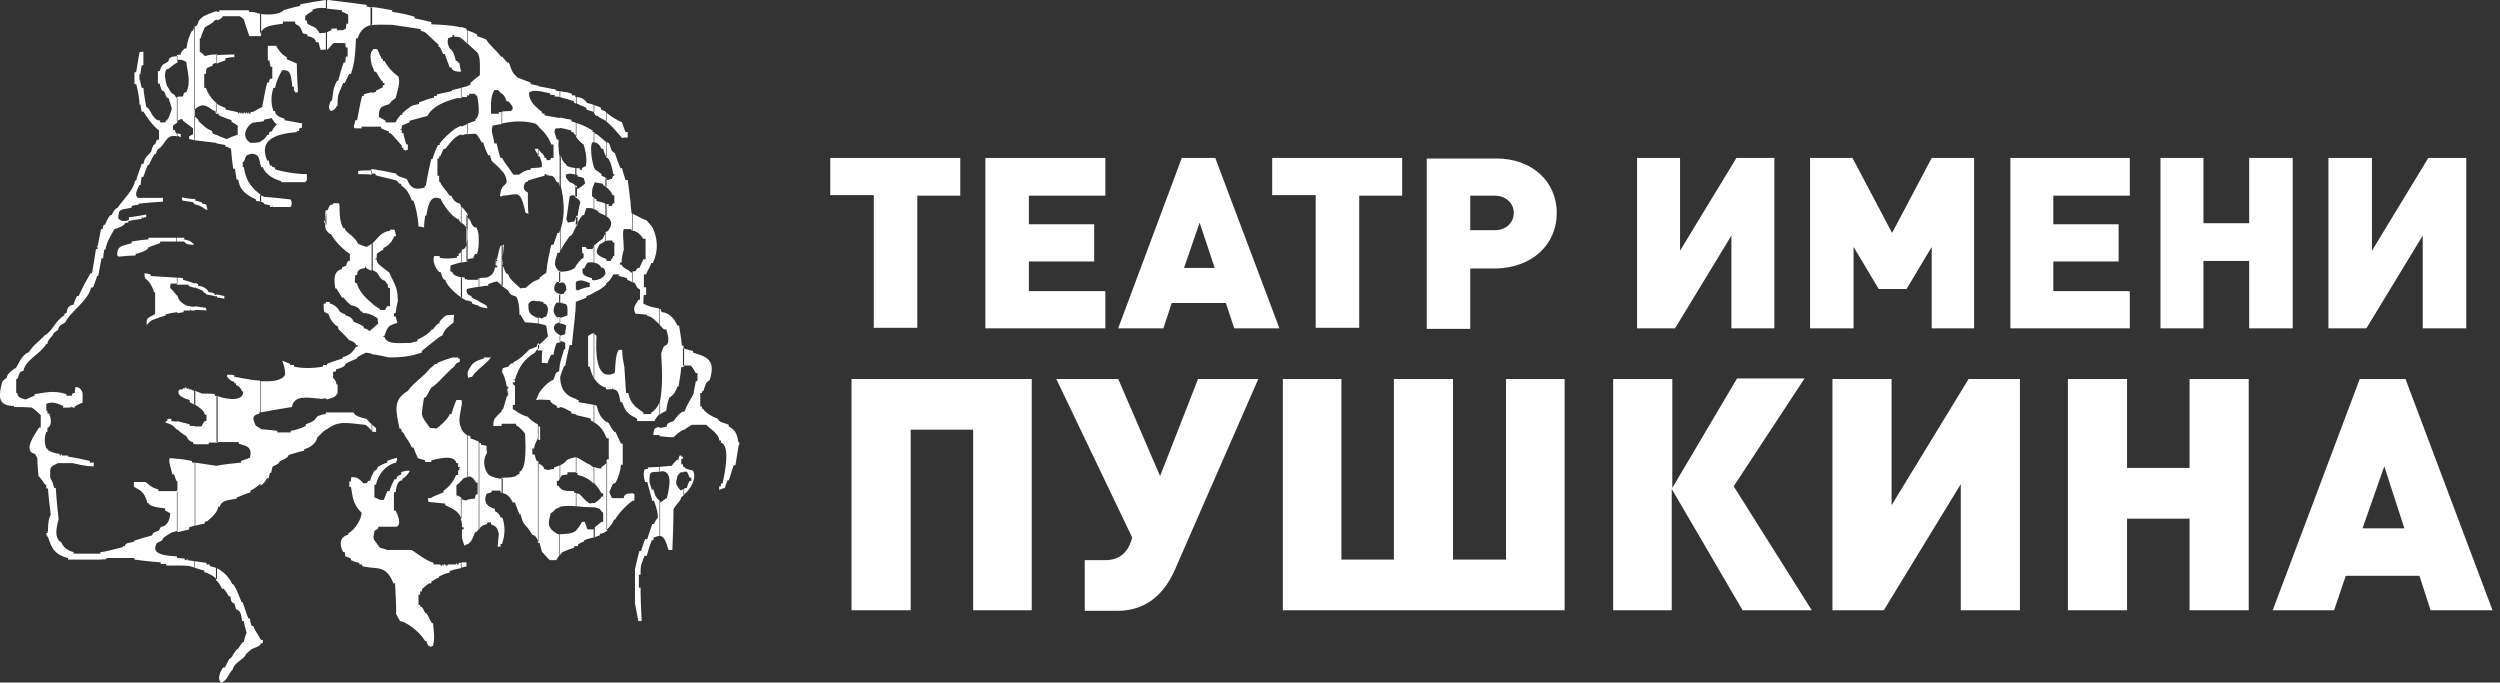 <?xml version="1.0" encoding="UTF-8"?> <svg xmlns="http://www.w3.org/2000/svg" width="1912" height="522" viewBox="0 0 1912 522" fill="none"><rect x="0" y="0" width="1912" height="522" fill="#333333" stroke="none"/><g clip-path="url(#clip0_65_1769)"><path d="M789.08 466.748V289.861H651.247V466.748H696.479V328.62H744.276V466.748H789.08ZM962.34 289.861H916.253L887.235 364.079L855.23 289.861H807.86L865.896 411.085C864.192 418.094 859.494 428.402 845.412 428.402H829.62V467.161H854.802C878.273 467.161 891.499 451.904 898.329 436.236L962.34 289.861ZM1196.62 466.748V289.861H1151.81V427.99H1111.27V289.861H1066.04V427.99H1025.92V289.861H981.113V466.748H1196.62ZM1278.55 466.748V373.975L1332.75 466.748H1385.66L1325.92 371.914L1380.12 289.449H1328.48L1278.98 373.151V289.861H1233.75V466.748H1278.55ZM1544.84 466.748V289.861H1505.58L1446.69 386.345V289.861H1401.46V466.748H1440.71L1499.6 370.264V466.748H1544.84ZM1719.81 466.748V289.861H1674.57V357.895H1626.78V289.861H1581.54V466.748H1626.78V396.653H1674.57V466.748H1719.81ZM1906.29 466.748L1839.72 289.861H1804.72L1738.15 466.748H1785.09L1794.06 440.359H1850.39L1858.92 466.748H1906.29ZM1838.87 404.075H1806.86L1823.5 356.658L1838.87 404.075Z" fill="white"></path><path d="M734.415 149.671V120.809H634.983V149.259H668.266V250.69H701.554V149.671H734.415ZM845.368 251.103V222.653H786.904V199.975H836.828V171.524H786.904V149.671H845.368V120.809H753.616V251.103H845.368ZM978.51 251.103L929.435 120.809H903.826L855.179 251.103H889.745L896.147 231.724H937.542L943.945 251.103H978.51ZM929.008 204.923H905.537L917.486 170.287L929.008 204.923ZM1072.39 149.671V120.809H972.963V149.259H1006.24V250.69H1039.53V149.671H1072.39ZM1190.6 162.865C1190.6 138.538 1171.39 121.221 1144.51 121.221H1091.17V251.516H1124.46V205.335H1144.51C1171.82 204.51 1190.6 187.193 1190.6 162.865ZM1157.74 162.865C1157.74 170.287 1151.76 176.06 1143.23 176.06H1124.46V149.671H1143.23C1151.76 149.671 1157.74 155.444 1157.74 162.865ZM1357.03 251.103V120.809H1328.01L1284.9 191.728V120.809H1252.05V251.103H1281.07L1324.17 180.183V251.103H1357.03ZM1509.8 251.103V120.809H1477.37L1447.07 178.122L1416.77 120.809H1384.34V251.103H1417.62V188.842L1436.83 221.003H1458.16L1477.37 188.842V251.103H1509.8ZM1628.86 251.103V222.653H1570.39V199.975H1620.32V171.524H1570.39V149.671H1628.86V120.809H1537.54V251.103H1628.86ZM1753.47 251.103V120.809H1720.18V170.7H1685.19V120.809H1652.33V251.103H1685.19V199.563H1720.18V251.103H1753.47ZM1886.19 251.103V120.809H1857.17L1814.07 191.728V120.809H1780.78V251.103H1809.8L1852.9 180.183V251.103H1886.19Z" fill="white"></path><path fill-rule="evenodd" clip-rule="evenodd" d="M135.277 212.346C128.449 211.935 121.621 211.522 115.22 211.109V209.873C113.086 209.46 112.233 209.048 110.526 209.048C110.526 210.285 110.526 211.522 110.953 212.759C113.086 214.408 116.073 217.294 117.78 223.48H118.634V239.972C114.793 243.271 111.379 241.621 112.233 248.631C113.513 246.981 114.366 246.157 116.073 244.92C119.061 243.683 122.901 242.446 126.742 241.209V240.385C129.729 239.56 132.289 239.148 135.704 238.735V225.953H135.277C133.57 223.891 131.863 221.83 130.156 220.181C130.156 218.944 130.156 218.119 130.582 216.882H135.704V212.346H135.277ZM135.277 181.835H113.513V183.072C108.819 183.484 104.978 183.896 100.711 184.721V185.958C93.029 188.432 89.615 187.607 89.615 195.441C90.043 195.441 90.469 195.854 90.896 196.266C95.163 195.854 99.43 195.441 103.698 195.441V194.204C106.258 193.792 113.513 191.318 113.513 189.256C116.073 188.019 119.061 187.195 122.474 185.958V184.721H134.85V181.835H135.277ZM135.277 328.622V322.437C133.57 322.437 132.289 322.024 131.009 322.024V320.375H128.022V322.024C127.596 322.024 127.169 322.024 126.742 322.024V323.261C128.022 323.674 129.729 324.086 131.009 324.911C132.716 325.736 133.997 327.385 135.277 328.622ZM135.277 368.205V350.887C133.143 350.475 131.436 350.475 129.729 350.475C128.876 353.361 130.582 357.484 131.863 362.845H133.143C133.997 364.906 133.997 366.143 135.277 368.205ZM135.277 432.527H127.169V431.29H122.901V430.053C116.073 429.641 109.246 428.816 102.845 427.992V426.755H81.934C81.507 427.167 81.08 427.58 81.08 427.992C80.654 427.58 80.227 427.167 80.227 426.755V427.992H79.374C78.947 427.58 78.52 427.167 78.52 426.755V427.992H52.062V426.755C39.687 423.868 38.833 416.034 36.7 410.674C36.273 410.262 35.846 409.849 35.419 409.849C35.846 409.437 36.273 409.025 36.7 409.025H35.419V407.788C35.846 407.788 36.273 407.376 36.7 407.376C36.273 406.963 35.846 406.551 35.419 406.551H36.7C36.7 400.366 37.126 396.655 38.833 393.769C37.98 386.759 37.126 380.162 36.7 373.565H35.419V370.678H34.566C32.859 368.205 31.152 365.731 29.445 364.082C29.018 359.546 28.592 355.01 28.592 350.887C28.165 349.238 27.311 348.413 26.885 347.177C16.216 345.115 28.592 329.446 29.872 326.973H31.152V317.489C29.018 315.428 26.885 313.366 24.324 311.716C19.63 311.304 15.363 311.304 10.668 311.304V310.479C2.56 310.479 0 307.181 0 302.646V301.408C0 297.697 1.28 294.399 1.707 291.925C2.56 290.688 3.841 289.863 5.121 289.039C5.121 285.74 10.242 282.442 12.376 281.205C15.363 275.844 17.496 270.897 22.191 269.247C25.604 263.475 29.872 261.413 34.139 256.465C39.687 253.991 42.247 245.332 49.075 241.209C49.075 240.797 49.075 240.385 49.502 239.972C49.929 239.56 50.355 239.56 50.782 239.56C51.636 236.261 51.636 233.787 56.33 232.963C56.757 230.489 58.037 228.427 58.89 226.366H60.17C62.731 220.593 66.145 214.408 69.132 209.048C69.559 209.048 69.986 209.048 70.412 209.048C71.266 203.276 72.546 196.678 73.4 190.494H74.679V189.256C74.253 188.844 73.826 188.432 73.4 188.432H74.679C75.533 183.896 76.387 179.773 77.24 175.237H78.52C78.52 174 78.947 172.764 79.374 171.939H80.227C81.507 169.465 82.361 166.578 84.495 164.517H85.348C87.055 161.219 87.481 159.982 90.043 158.745C93.883 152.972 102.418 145.138 103.271 138.128H104.125C105.405 133.18 107.112 129.057 108.392 125.346H109.672C110.953 119.161 113.513 119.161 115.647 115.863C116.073 113.801 116.927 111.739 117.78 110.502H118.634C119.061 109.266 119.487 108.029 119.914 107.204C120.34 106.792 120.768 106.792 121.621 106.792V99.782C115.647 95.247 110.953 87.412 109.672 85.351H108.392C107.965 83.702 107.538 81.64 107.538 79.99H106.685C106.685 75.043 104.978 66.796 104.125 64.322H102.845V55.251H104.125C104.978 50.303 105.831 44.943 106.685 39.995C107.538 39.583 108.392 39.583 109.672 39.583V49.891H108.392C107.965 52.365 107.538 54.427 107.538 56.488H106.685V61.436C107.112 61.436 107.538 61.848 107.538 62.261C107.538 62.261 107.112 62.673 106.685 63.085H107.538C107.538 63.91 107.965 65.559 108.392 67.208H109.672C110.099 72.157 110.953 76.692 111.806 81.64C115.647 83.702 114.793 87.825 120.34 91.948C120.768 91.948 121.621 91.948 122.474 92.361V93.597H126.742V92.361C128.876 92.361 131.009 84.526 131.436 82.877C130.582 79.99 129.729 77.517 128.876 75.043C125.888 75.043 127.169 69.27 123.755 69.27C122.901 67.208 122.474 65.147 122.048 63.91H120.768V54.427H122.048C124.181 48.242 125.035 49.479 128.876 47.005C128.876 43.294 132.289 43.294 135.704 42.882V47.829C132.289 49.066 130.156 52.777 127.169 53.19C125.462 56.488 126.315 60.612 127.596 65.559C129.729 68.034 129.729 70.92 133.57 72.569C133.997 73.393 134.423 74.63 135.277 75.043H135.704V93.597C133.997 94.834 132.289 96.071 132.289 96.071V99.37C132.716 99.37 133.143 99.37 133.57 99.37C133.997 100.194 134.423 101.432 134.85 102.256H135.704V104.318C126.742 101.844 126.315 111.328 120.768 114.214C119.914 115.451 119.487 116.688 119.061 117.924H118.207C116.5 120.398 115.22 123.284 113.939 126.171H113.086C111.806 128.645 110.953 131.943 109.672 135.242H108.392C107.965 137.304 107.538 139.778 107.538 141.427H106.685C106.258 143.076 101.991 148.437 105.405 151.323H124.608V154.209C118.634 154.621 111.806 155.033 105.831 155.859V156.683C103.698 156.683 101.991 157.095 100.711 157.508V158.745C93.029 160.806 90.469 158.745 90.469 166.991C92.176 169.465 96.017 169.465 98.577 168.228V166.166C102.845 165.754 107.112 164.929 111.806 164.105V166.166H110.099C109.672 166.578 109.246 166.991 109.246 167.404V166.166H108.392V167.404C104.978 167.815 101.991 168.228 98.15 169.053V170.29C96.87 170.29 96.444 170.29 95.59 170.702C95.59 172.351 89.615 174.825 87.481 175.237C85.348 179.36 81.507 184.721 80.654 190.905H79.801C79.374 192.967 78.947 195.441 78.947 197.503H77.667C76.813 201.626 75.96 206.574 75.106 211.109H74.253C73.4 214.408 72.119 216.882 71.266 219.768C70.412 219.768 69.986 219.768 69.559 220.181C67.425 230.076 53.343 238.735 49.929 246.57C46.941 248.631 45.234 248.219 44.381 252.342C43.101 253.167 41.821 253.991 40.967 254.816C40.967 256.877 36.273 259.352 36.273 263.062H35.419C31.152 270.484 19.203 275.432 17.923 283.679C14.509 283.679 14.509 287.389 13.229 289.863H12.376V300.584H13.229C13.229 303.47 15.789 304.707 19.63 305.532C22.191 304.295 24.324 303.47 26.458 302.646V301.408C33.712 300.584 40.114 298.11 50.782 301.408V302.646H55.05C55.05 301.821 55.05 301.408 55.476 300.996C55.903 300.584 56.33 300.584 57.183 300.584C57.183 298.934 57.61 297.697 57.61 296.048C60.17 296.048 61.877 296.873 63.158 300.584V308.006C60.597 308.83 58.463 310.067 57.183 310.892V311.716H55.903C55.476 311.716 55.05 311.304 55.05 310.892C54.623 311.304 54.196 311.716 54.196 311.716C53.769 311.716 53.343 311.304 53.343 310.892V311.716H48.222V310.479C41.394 307.181 38.833 307.593 35.419 308.83V314.191H36.273V316.252H37.553C37.98 317.077 40.967 324.911 36.273 327.385V330.271H35.419C34.566 332.745 33.286 336.868 35.419 343.053H36.273V343.878C38.407 345.527 40.54 346.351 45.661 347.177V348.414H46.515C46.515 348.001 46.941 347.588 47.368 347.177V348.414H52.062V349.238C58.037 350.063 63.584 351.3 68.705 352.537V353.773H71.693V356.66C64.438 356.66 58.037 354.598 55.476 354.186H44.381C37.553 357.484 38.407 357.072 38.407 365.318C39.687 367.792 40.967 370.267 41.394 373.153H42.674C43.101 380.987 43.954 388.821 44.808 397.068C44.381 399.541 40.114 411.499 46.941 414.798C47.795 416.859 49.502 420.57 56.33 422.219V423.456H76.813V422.219C80.654 422.219 89.615 419.333 93.883 418.508V417.684H95.59C95.59 414.798 99.857 415.209 102.418 414.385V413.56C107.538 411.911 111.806 410.674 116.5 409.437C116.5 406.963 119.061 406.963 121.621 405.726C122.048 404.49 122.474 403.664 123.328 402.84C128.449 402.427 130.156 396.243 130.156 392.532C128.876 391.708 127.596 391.295 126.315 390.47V388.821C119.061 387.996 114.366 387.172 113.513 384.698H112.66C110.526 375.627 106.685 374.802 102.418 372.328V368.617H110.953C113.939 369.854 113.939 372.328 121.195 374.39V375.627H134.85C134.85 375.627 134.85 375.214 135.277 375.214V406.139C133.57 406.551 132.289 406.963 131.009 407.376C128.449 409.025 125.888 410.262 124.181 412.323V413.148C119.487 416.035 119.914 413.972 118.634 418.921C118.634 424.281 127.169 425.105 135.277 425.518V432.527ZM135.277 184.721V181.835H141.251C140.824 182.247 140.824 182.659 140.398 183.072C142.958 183.484 145.945 183.896 148.506 187.195C145.945 187.195 142.105 187.195 140.824 184.721H135.277ZM148.932 234.612V237.498H146.372C145.945 237.086 145.519 236.674 145.519 236.262V237.498H140.398V238.735C138.69 239.148 137.411 239.148 135.704 239.56V226.778H136.13C136.13 228.84 138.264 231.726 142.958 233.787C144.665 234.199 146.799 234.612 148.932 234.612ZM148.932 216.882V220.181C147.652 219.768 146.372 219.356 144.665 218.944C144.238 218.531 144.238 218.119 144.238 217.707H135.277V212.346C136.983 212.346 138.264 212.346 139.971 212.759V213.996C142.958 214.821 145.945 215.645 148.932 216.882ZM148.932 152.147V156.27C148.932 155.859 148.506 155.859 148.506 155.859C148.079 155.033 147.652 155.033 147.652 154.621C144.665 154.209 142.105 153.796 139.544 153.384C139.117 152.56 139.117 151.735 139.117 150.91C142.531 151.735 145.518 152.147 148.932 152.147ZM148.932 309.655C146.799 308.418 145.091 307.593 145.091 307.593V305.944C137.411 303.883 135.277 300.996 136.983 298.11C137.837 297.697 139.117 297.697 139.971 297.697C139.971 297.285 140.398 296.873 140.824 296.461C140.824 296.873 140.824 297.285 141.251 297.697V296.461H142.531C142.531 296.873 142.958 297.285 143.385 297.697C143.385 297.285 143.812 296.873 144.238 296.461V297.697C145.945 297.697 146.799 298.11 148.506 298.934V309.655H148.932ZM148.932 339.342H147.652V338.105C144.665 338.105 142.531 333.982 142.531 333.57C138.69 331.508 136.983 329.446 135.277 328.21V322.024C138.264 322.849 141.678 323.674 145.091 324.498V325.736H148.932V339.342ZM135.277 376.039C135.277 375.214 135.704 374.802 135.704 374.39V368.205H135.277V350.887C138.264 350.887 142.531 351.712 146.799 352.537V353.773H148.932V402.015C147.225 402.427 146.372 402.84 144.665 403.253V404.902C141.251 405.726 138.264 406.551 135.704 406.963V376.039H135.277ZM135.277 101.844V103.906C136.13 103.906 137.411 104.318 138.264 105.143V102.669C137.411 102.256 136.13 102.256 135.277 101.844ZM135.277 42.057C136.13 42.057 137.411 41.645 138.264 41.645V40.408C139.117 39.171 140.398 37.934 141.251 37.109H142.531C143.385 30.924 145.091 26.801 146.799 23.502H147.652C148.079 21.853 148.506 20.616 148.932 19.791V84.526V88.649V107.204C147.225 106.792 146.372 106.792 144.665 106.379V104.318C145.945 103.493 146.799 103.081 147.652 102.669V98.133C145.091 96.071 142.531 94.422 139.971 92.361C139.971 90.299 137.411 91.124 135.277 92.773V74.218C136.557 73.806 137.837 73.806 139.971 73.806C140.398 71.744 140.398 70.507 142.531 70.507C146.372 62.261 142.958 53.602 142.531 47.417C139.117 45.356 136.983 45.355 135.277 46.18V42.057ZM148.932 434.176C147.652 433.764 146.799 433.352 145.091 432.94C142.105 432.527 138.69 432.527 135.277 432.527V426.755C137.411 426.755 139.971 427.167 141.251 427.167V428.404H142.531C142.531 427.992 142.958 427.58 143.385 427.167V428.404C145.091 428.816 147.225 428.816 148.506 429.229V434.176H148.932ZM148.932 156.27V152.147H149.359V153.384C151.066 153.796 152.346 154.209 154.054 154.621C154.054 155.033 154.48 155.033 154.907 155.859C156.187 155.859 157.467 156.27 157.894 156.683C157.894 157.92 158.321 159.157 158.748 160.394H157.467C153.626 157.508 151.493 156.683 148.932 156.27ZM148.932 237.086V234.199C151.92 234.612 154.907 235.025 157.467 235.436C157.467 235.849 157.894 236.674 157.894 237.498C154.907 237.086 151.92 237.086 148.932 237.086ZM165.575 225.541V226.778C162.588 225.953 159.601 225.541 157.467 225.129V224.304C155.76 224.304 155.333 222.654 154.907 222.242C152.773 221.418 151.066 220.593 148.932 219.768V216.47C149.786 216.47 150.639 216.882 151.493 217.294V218.531C152.346 218.531 157.894 219.356 159.601 223.48C160.881 223.48 162.588 223.891 163.868 224.304V225.129C164.295 225.541 164.722 225.541 165.575 225.541ZM165.575 338.518H159.601V339.755H148.932V326.147H154.054C154.907 324.498 155.76 322.849 156.614 322.024C157.04 322.024 157.467 322.024 157.894 322.024V317.077H156.614C156.614 314.602 152.346 311.304 149.359 309.655V298.934C150.639 299.347 152.347 300.171 154.48 300.996C157.894 300.996 160.881 300.996 164.295 301.408V302.646C164.722 302.646 165.575 303.057 166.429 303.057V338.518H165.575ZM148.932 353.773C154.48 354.598 159.601 355.423 165.575 356.247H166.002V390.47C164.295 393.769 160.455 397.067 158.321 398.717C157.894 398.717 157.04 398.717 156.614 399.129V400.366C154.054 400.778 151.493 401.603 149.359 402.015V353.773H148.932ZM165.575 109.266C159.601 108.441 154.054 108.029 148.506 107.204V88.649C148.932 89.062 151.92 91.124 151.92 92.773C153.626 94.422 155.333 95.659 157.467 97.72C158.747 98.545 160.455 99.37 162.161 100.194C162.161 101.019 162.588 101.432 163.015 102.256C163.868 102.669 164.722 103.081 165.575 103.081V109.266ZM148.932 20.204C151.066 20.204 151.493 17.318 151.92 16.081C152.773 14.844 154.054 13.607 155.76 12.37C158.321 11.133 161.308 9.896 163.868 9.071C164.722 8.659 165.148 8.659 166.002 8.659V14.844C165.148 15.256 164.295 15.668 163.868 15.668C163.868 17.317 157.894 19.791 156.614 21.028C155.333 23.915 154.054 26.389 153.626 29.275H152.773V39.995H153.626C154.48 40.82 155.76 41.645 156.614 42.882C159.601 42.057 162.161 41.645 166.002 41.645V47.829C164.722 48.242 163.441 48.654 162.588 49.066V50.303C157.467 52.365 157.894 51.128 157.467 56.488H156.187V67.208H157.467C159.174 71.332 160.881 75.043 165.575 78.753V86.175H164.722V84.939C163.868 84.526 163.441 84.526 163.015 84.526C157.04 79.579 153.626 79.166 148.506 84.114V20.204H148.932ZM165.575 442.835C162.162 439.537 158.747 438.3 156.187 437.475V436.238C153.626 435.826 151.066 435.001 148.932 434.176V429.229C151.92 429.641 155.333 430.053 157.894 430.466V431.703H160.455V432.94C162.161 433.352 163.868 433.764 166.002 434.589V442.835H165.575ZM165.575 226.366V225.129C167.709 225.541 169.842 225.953 171.55 226.366V228.427C169.416 228.015 167.709 227.603 166.002 227.603V226.366H165.575ZM165.575 356.247C171.123 355.01 177.951 354.598 184.352 353.773V352.537C186.485 351.712 189.046 350.887 191.18 350.063C193.314 340.579 186.912 340.992 182.645 339.342V338.105H165.575V302.646C170.696 304.707 186.059 308.418 186.059 299.347H185.206C183.925 296.873 183.498 295.636 180.511 294.399V293.162H179.231V291.925C177.097 291.925 174.964 289.863 173.683 288.214V286.565C175.39 286.565 177.524 286.565 179.231 286.977V288.214C181.365 288.214 190.326 290.688 198.861 291.101V315.015H198.434V316.252C192.887 317.901 192.887 319.138 195.447 325.323C196.3 326.148 197.581 326.56 199.288 327.797V369.854C196.727 372.328 193.314 374.39 191.607 375.214V376.451C187.766 377.688 184.779 378.925 180.938 380.574V381.399C174.964 382.636 169.416 382.224 168.136 387.584H166.856C166.856 388.409 166.429 389.645 166.002 390.47V356.247H165.575ZM165.575 79.166C167.282 80.403 169.842 81.64 172.403 82.465V83.702C175.39 84.526 178.377 84.939 181.791 85.763C181.791 86.175 182.218 86.588 182.645 87C182.645 86.588 183.072 86.175 183.498 85.763C183.498 86.175 183.925 86.588 184.352 87C184.352 86.588 184.779 86.175 185.206 85.763V87H186.059C186.059 86.588 186.485 86.175 186.912 85.763C186.912 86.175 187.339 86.588 187.766 87C187.766 86.588 188.192 86.175 188.619 85.763C188.619 86.175 189.046 86.588 189.473 87C189.473 86.588 189.899 86.175 190.326 85.763V87H191.607V85.763C194.593 85.763 195.447 84.114 199.288 82.465V93.185C197.154 93.185 194.593 93.597 192.887 94.01C188.619 96.484 183.925 104.73 191.607 109.266C194.167 109.266 197.154 109.266 199.288 108.441V126.583C198.008 119.574 197.581 118.337 192.887 117.512C186.912 118.749 188.619 119.161 186.485 123.697C186.059 123.697 186.059 123.697 185.632 123.697V127.82H186.485C187.766 136.067 190.326 142.251 199.715 149.261V154.209C198.008 153.797 196.3 153.797 195.874 153.797V152.56C186.485 148.437 183.072 143.901 182.218 137.304H180.938C180.511 134.005 180.084 131.943 179.658 129.057H178.377C177.524 123.697 177.097 118.749 176.671 113.801C174.964 112.977 174.11 112.152 172.403 112.152V110.915C169.842 110.502 167.709 110.09 165.575 109.678V103.081C167.709 104.318 170.269 105.143 173.257 106.379C175.817 105.143 178.804 103.906 181.791 103.081V96.071C180.084 94.834 178.804 94.01 177.097 93.185V91.948C173.683 90.711 170.269 89.474 167.282 88.237V87H165.149V79.166H165.575ZM165.575 42.057L179.231 41.645V43.706C176.671 43.706 174.11 44.119 172.403 44.531V46.18C169.842 47.005 167.709 47.83 165.575 48.654V42.057ZM165.575 9.071H167.709V7.834H190.326V9.071C191.607 9.071 193.314 9.071 195.02 9.483C195.874 9.896 197.581 10.308 199.715 10.72V25.976C199.715 26.389 199.715 27.213 199.288 27.626H190.753C189.046 23.09 187.766 19.379 186.485 14.844C185.632 14.019 184.352 12.782 183.072 12.37H170.269C170.269 13.607 168.136 14.844 166.002 15.668V9.071H165.575ZM168.989 522.001C165.148 518.291 170.269 510.869 170.696 510.456H171.976C173.257 507.983 174.537 505.509 175.39 503.86C177.524 503.86 179.231 497.262 182.218 496.025C183.072 494.376 184.352 492.726 185.632 491.077H186.485C186.912 488.603 187.766 485.717 188.619 484.068C187.766 480.769 186.912 478.295 186.485 474.997H185.206C184.352 470.049 184.352 467.162 180.511 465.925C180.084 464.276 179.658 462.627 179.231 461.39C176.244 461.39 176.244 456.442 176.244 456.03H174.964C173.683 453.556 172.403 451.907 171.123 450.257H169.842C168.136 446.958 166.856 444.897 165.149 443.66V434.176C169.416 436.238 174.537 439.949 177.524 446.546C179.658 446.546 183.498 457.679 184.779 460.565H185.632C186.912 464.689 188.192 468.399 189.899 472.935H191.18C191.18 474.584 191.607 476.646 192.46 478.707H193.74C194.593 482.006 196.3 483.243 199.288 489.015V492.314C199.288 494.375 193.74 495.613 192.46 496.437C191.18 497.674 189.473 498.911 188.192 500.148C186.912 504.271 179.231 506.333 177.951 512.106C174.537 514.992 174.11 520.764 168.989 522.001ZM199.288 489.015L199.715 489.428H200.995V491.902C200.141 491.902 199.715 491.902 199.288 492.314V489.015ZM199.288 328.21H199.715C203.555 328.622 207.823 329.034 212.09 329.446V330.683H222.332V329.446C225.319 329.034 230.013 327.797 233.853 325.736V324.498C239.401 322.437 240.255 322.024 242.816 318.314C244.949 317.489 247.509 316.665 249.217 316.665V315.428H249.643V328.21C249.217 328.622 248.79 329.034 247.936 329.446C246.229 331.096 244.522 332.745 242.816 334.394C241.535 339.342 237.268 342.228 233 343.465C232.574 343.878 232.574 344.29 232.574 344.702C228.306 345.527 224.892 346.764 220.625 348.001C220.625 350.475 214.65 352.124 213.797 352.949C213.797 354.598 209.957 356.247 208.676 356.66C207.823 358.309 207.823 359.959 207.396 361.608H206.542C206.116 362.845 205.689 364.082 205.689 365.731C204.835 365.731 204.409 365.731 203.982 366.143C203.128 367.792 201.848 369.854 199.288 371.504V328.21ZM249.643 172.764C249.643 171.939 249.217 170.702 249.217 170.29H247.936V169.053C248.363 168.641 248.79 168.228 249.217 168.228C248.79 167.815 248.363 167.404 247.936 167.404H249.217V166.166C248.79 165.754 248.363 165.754 247.936 165.754H249.217C249.217 164.517 249.643 162.868 249.643 161.631V172.764ZM249.643 239.56C249.217 239.148 248.363 238.735 247.936 238.323C247.509 236.262 247.509 234.612 247.509 232.55C247.936 232.138 248.363 232.138 249.217 232.138V230.901H249.643V239.56ZM199.288 291.512C207.396 291.925 215.504 291.512 218.065 286.565C218.065 280.792 216.784 279.143 215.931 275.844C218.065 276.669 219.771 277.494 221.905 278.318V279.143H224.892V280.38C230.013 281.617 238.121 282.029 247.083 280.38V279.143H249.643V304.707C247.936 304.707 246.656 304.707 246.656 305.12C235.56 304.295 225.319 301.408 223.185 311.304C215.504 312.541 207.823 313.778 199.288 315.428V291.512ZM199.288 149.261C200.141 149.673 200.995 150.086 201.848 150.498C208.249 150.91 215.077 151.735 222.332 152.56C223.612 155.446 223.185 155.859 222.332 158.332H208.676C208.676 157.92 208.249 157.508 208.249 157.095V158.332H206.542V157.095C204.835 156.683 203.982 156.27 202.275 156.27C202.275 155.033 200.995 154.621 198.861 154.209V149.261H199.288ZM199.288 82.465V93.185C200.141 92.773 200.995 92.773 201.848 92.773V91.535C203.555 91.124 205.689 90.711 207.823 90.299C208.676 91.948 209.957 93.597 211.663 95.247C209.957 96.896 208.676 98.545 207.823 100.607H206.542C206.116 101.019 205.689 101.844 205.689 103.081H204.409C203.128 105.967 200.995 107.204 199.288 108.029V126.171C199.715 126.996 199.715 127.408 199.715 127.82H200.995C202.275 131.943 207.396 136.479 215.077 138.541V139.365H233.427C233.853 138.953 234.281 138.128 234.708 137.716V133.18C225.746 133.18 215.077 131.119 210.383 129.47V128.233C209.102 127.82 208.249 127.408 207.823 127.408V126.583C207.396 126.583 206.969 126.583 206.542 126.583C206.116 125.346 205.689 124.11 205.689 122.873C205.262 122.873 204.835 122.873 204.409 122.873C197.154 105.967 212.517 102.256 227.026 101.019V100.194H228.733C228.733 97.721 229.16 98.133 230.867 97.72C230.867 96.484 230.867 95.247 231.293 94.422C226.599 93.597 222.332 92.773 217.638 91.948V90.711C212.517 89.474 210.383 87.412 210.383 84.939H209.103C206.542 77.517 207.823 71.332 209.103 67.208H210.383C211.236 62.261 214.224 56.076 215.931 53.602C221.905 53.602 222.332 55.251 223.612 66.384H224.892C224.892 68.034 224.039 68.445 226.173 70.92C226.599 70.507 227.026 70.507 227.879 70.507C227.452 63.085 227.026 56.076 227.026 48.654C224.466 47.417 221.478 46.18 219.344 45.356V43.706C214.65 41.645 211.663 35.872 211.236 35.047H204.835V46.18H206.116C206.116 47.417 206.542 48.654 206.969 51.128C207.396 51.128 207.823 51.128 208.249 51.128V60.199H206.542C206.116 61.024 205.689 62.261 205.689 63.085H204.409C202.701 68.858 201.848 75.455 200.568 81.64C200.568 82.052 199.715 82.465 199.288 82.465ZM199.288 10.72C205.262 11.545 214.224 11.133 216.784 7.834C221.051 6.597 224.892 5.36 229.586 4.535V3.299C235.561 2.062 242.816 0.825 249.217 0V6.185C244.949 5.773 241.535 6.185 238.975 7.422V8.659C236.841 9.483 235.134 10.72 233.427 12.37V15.668H234.708C234.708 16.493 234.707 17.318 235.134 18.142C236.841 19.379 239.401 20.204 241.535 21.441C242.388 22.678 243.669 23.915 244.522 25.564C245.802 25.152 247.083 25.152 248.79 25.152C248.79 24.739 249.217 24.739 249.217 24.739V37.934C247.936 37.934 246.229 37.934 245.376 38.346C244.522 36.284 244.095 34.223 243.669 32.574C242.816 32.161 241.962 32.161 241.535 32.161C241.535 28.45 235.134 27.626 235.134 27.626V26.389C233.853 25.976 232.574 25.564 231.72 25.564C229.16 18.967 228.733 20.204 225.746 18.142V16.493H216.358V18.142C208.249 19.379 201.422 19.379 198.861 25.976V10.72H199.288ZM284.209 364.082V434.176C282.076 433.764 279.515 433.764 276.954 432.94V431.703H274.821V430.466C272.26 430.053 270.127 429.229 268.42 428.404V427.167C266.712 426.343 265.433 425.93 264.152 425.518C263.726 424.281 263.726 423.456 263.726 422.219H262.445C259.031 416.035 260.311 410.262 266.286 409.025C266.286 408.2 266.286 407.788 266.713 407.788C271.834 404.49 276.528 397.067 276.528 392.119C269.273 385.11 269.7 378.513 268.42 372.328H267.139V368.205H268.42C268.42 366.968 268.42 365.731 268.846 364.906C272.687 364.906 273.968 365.318 278.235 369.854C279.088 369.442 279.942 369.442 280.795 369.442C280.795 368.617 281.222 368.205 281.649 367.792H282.929C283.355 366.555 283.782 365.731 284.209 364.082ZM249.643 315.428H270.553C270.553 317.901 276.528 319.551 280.369 320.375C281.649 322.024 282.929 323.261 284.636 324.911V329.859C282.929 327.797 281.222 326.148 279.515 324.911C265.433 323.674 259.031 321.2 249.643 328.622V315.428ZM284.209 240.797V231.726C278.235 226.778 273.968 221.417 273.114 216.882C272.26 216.47 271.834 216.058 271.407 216.058C271.407 213.996 271.407 211.935 271.834 210.285H273.114C273.114 205.749 276.101 205.749 279.088 204.925C279.088 204.512 279.515 204.1 279.942 203.688V204.925C281.222 205.749 282.502 206.574 284.209 206.986V186.37C283.355 187.195 281.649 188.019 280.369 188.844C277.808 188.019 275.247 187.195 273.968 186.37C270.127 179.36 263.726 177.711 263.726 174.413H262.445C258.178 166.166 260.738 156.683 259.031 155.446H254.764V156.27C252.203 157.095 252.63 155.859 250.496 160.806H249.217C249.217 161.219 248.79 162.043 248.79 162.455V173.588C248.79 174.413 249.217 174.825 249.217 175.65C250.07 176.887 250.924 177.711 252.203 178.949H253.057C256.044 183.896 259.885 188.844 267.567 194.204V199.564H266.286C265.433 200.801 265.006 202.039 264.579 203.276C263.299 203.688 262.445 204.1 261.592 204.512V205.749C255.191 207.399 255.191 213.171 256.471 220.593H257.325C258.604 222.654 259.885 225.129 261.592 227.603H262.872C264.152 229.664 266.286 231.726 268.42 233.375C268.846 233.787 273.968 233.787 276.101 238.323H277.381V239.56C279.942 239.148 281.649 239.972 284.209 240.797ZM249.643 279.143H250.07V278.318C253.91 276.669 257.751 275.432 262.019 274.195C262.019 273.371 262.019 273.37 262.445 272.958C267.139 272.134 270.127 268.835 272.26 265.124H273.541V263.887H272.26C272.26 261.825 267.567 260.176 267.139 260.176C264.152 256.877 261.592 254.403 259.031 251.93C258.604 251.517 258.604 250.693 258.604 249.868C253.484 247.394 251.35 240.797 251.35 240.385C250.923 239.972 250.07 239.56 249.643 239.148V230.901H252.203V232.138C253.057 232.138 257.751 233.787 259.885 238.323C261.165 239.148 262.445 239.972 264.152 240.385V241.209C265.859 241.622 269.273 242.446 270.553 246.157C273.114 246.981 275.674 248.219 278.235 249.868V251.105C280.369 251.105 281.649 252.754 282.929 253.167C283.355 252.754 283.782 252.342 284.209 251.517V270.484C282.929 270.071 281.222 270.072 279.942 269.66C277.381 270.897 274.821 272.134 273.114 273.37V274.195C269.7 275.432 267.139 276.669 264.152 278.318C264.152 280.792 258.604 282.029 257.325 282.442C256.898 282.854 256.898 283.266 256.898 284.091C256.044 284.091 255.191 284.091 254.764 284.503V289.039C256.898 291.101 256.898 291.925 257.325 293.987H258.178V300.996H257.751C256.898 303.883 253.057 304.707 249.643 305.532V279.143ZM284.209 49.066V39.171C282.929 42.057 283.355 45.356 284.209 49.066ZM284.209 96.484V70.507C282.076 70.92 279.942 71.744 278.235 72.157V73.394H276.954C275.247 79.579 274.394 85.763 273.114 91.948H271.834C271.407 93.597 270.98 95.247 270.553 96.896C270.553 97.308 270.98 97.721 271.407 98.133H276.528V96.896H284.209V96.484ZM284.209 133.593C280.795 133.18 277.381 133.18 273.968 133.18V130.706C276.954 130.294 280.795 130.294 284.209 130.294V133.593ZM249.643 0.412C250.07 0.412 250.923 0 251.35 0C260.738 1.237 270.127 2.474 280.369 3.711V4.948C281.649 5.36 282.929 5.36 284.636 5.772V18.967C279.515 19.791 275.674 22.678 273.541 29.275H272.26C271.834 37.109 271.834 46.593 268.42 56.488H267.139C265.859 58.55 264.579 61.436 263.726 63.498H262.445C261.165 66.796 259.885 69.27 258.604 72.981C258.178 75.455 258.178 78.341 258.178 80.815H257.751C256.044 84.526 253.91 84.526 253.057 84.939C250.07 82.465 252.63 78.341 253.057 77.104H253.911C254.337 73.806 254.764 70.92 255.191 68.034C256.044 65.559 256.898 63.085 257.751 61.849H258.604C259.885 56.901 261.165 52.365 262.872 47.829H264.152C264.152 46.593 264.152 44.943 264.579 43.294H265.859V36.284H264.579C264.152 35.047 264.152 33.81 264.152 32.986C251.35 32.986 256.898 31.749 250.496 37.934H250.07V24.739C251.35 23.915 252.203 23.502 253.484 23.09V21.853H257.751V23.09H262.445C262.872 22.678 263.726 22.265 264.579 21.853C264.579 20.204 264.579 19.379 265.006 18.142H266.286V11.133C264.579 10.308 263.299 9.483 261.592 9.071V7.834C257.325 7.422 253.91 7.009 250.07 6.597V0.412H249.643ZM352.914 430.466H350.781V431.703H349.5V430.466C349.073 430.878 348.647 431.29 348.647 431.703H342.672V432.94C342.246 432.527 342.246 432.115 342.246 431.703C341.819 432.115 341.392 432.527 341.392 432.94C340.965 432.527 340.539 432.115 340.539 431.703H339.258V432.94C338.832 432.527 338.405 432.115 338.405 431.703C337.979 432.115 337.552 432.527 337.552 432.94C337.125 432.527 336.698 432.115 336.698 431.703H331.578V430.466C324.749 428.404 317.922 422.219 314.508 420.57H296.158C294.024 419.745 291.89 419.333 290.61 418.921C285.062 411.086 285.062 413.56 286.343 406.139C288.05 404.49 289.33 405.314 289.33 402.84H303.412C307.68 400.778 303.412 392.119 302.559 390.47H301.279V376.451H302.559C302.986 373.977 303.412 367.38 307.68 367.38V366.143C309.387 365.731 313.228 361.608 313.228 359.959C310.667 359.959 308.533 360.371 306.827 361.195V362.845C304.266 364.082 303.839 363.669 302.986 366.555H301.705C299.998 369.854 298.718 372.328 297.865 375.627H296.158C295.304 377.688 294.451 380.162 293.597 382.223C289.33 383.049 288.903 380.574 286.343 380.574V370.678H287.623C288.903 362.845 295.304 355.423 302.986 353.773C302.986 352.949 303.412 352.124 303.839 351.712C303.412 350.887 303.412 350.475 303.412 350.063C300.852 350.887 297.865 351.712 296.158 352.537V353.773C293.171 354.598 291.463 355.835 288.903 357.072C288.903 357.896 288.05 359.959 286.343 359.959C285.489 361.608 285.062 362.845 284.209 364.082V434.176C291.037 434.589 296.585 435.001 300.852 446.134H302.132C302.559 453.556 302.986 461.802 302.986 469.636C303.839 471.286 304.693 472.935 305.973 474.997C310.24 475.409 320.482 482.419 325.176 490.252H326.03C326.456 491.489 326.883 492.726 327.737 493.964C328.163 493.964 328.59 494.376 329.444 494.788C329.87 494.376 330.723 493.964 331.151 493.964C332.857 487.779 331.578 481.181 331.151 476.646H330.297C328.59 473.76 327.737 471.285 326.03 468.812H325.176C324.323 467.575 323.469 463.864 321.336 463.864V462.627H320.055V454.793H321.336V452.319H322.615C322.615 451.907 322.615 451.082 323.043 450.257C324.749 448.608 326.456 447.371 328.163 446.134H329.87V444.897C331.578 443.66 333.711 442.423 335.845 441.598V440.774C338.405 439.537 341.392 438.299 343.953 437.888V436.65C346.513 435.826 349.5 435.001 352.488 434.589V430.466H352.914ZM284.209 324.498C285.489 325.736 286.77 326.56 287.623 327.385V330.271H285.062C284.636 329.859 284.636 329.859 284.209 329.446V324.498ZM284.209 251.93V270.897C288.903 271.309 293.171 272.546 297.438 273.37C304.693 273.37 313.228 272.958 322.615 269.66V268.422C326.456 265.124 330.297 262.238 334.564 258.939C335.845 257.702 336.698 257.29 338.405 256.465C340.539 250.693 342.672 250.28 346.94 246.57C346.94 244.508 346.94 242.446 347.366 240.797C339.686 240.797 340.965 241.209 336.271 245.744V246.981C334.138 247.807 333.284 249.043 331.151 251.93H330.297C326.883 256.053 324.322 257.29 319.202 259.764V261.001C317.068 261.413 315.361 261.825 314.508 262.238C305.12 262.238 296.158 263.887 294.024 257.702H292.744C293.171 257.29 293.597 256.877 294.024 256.877C296.585 249.456 297.011 249.044 303.839 246.981C303.412 244.92 302.986 243.271 302.559 242.034H301.279V239.56H302.559C302.986 235.849 303.412 233.375 304.266 230.489C304.266 218.119 300.425 215.645 297.865 208.636C291.89 203.688 288.05 202.039 288.05 198.327H286.77C287.196 197.915 287.623 197.503 288.05 197.503C288.05 196.266 288.05 195.029 288.477 193.792C290.184 192.555 291.89 191.731 293.171 190.905V189.669C297.865 187.607 299.572 184.721 301.705 180.598H302.986C302.559 178.536 302.132 177.299 301.705 175.65H298.292V176.474C291.463 177.299 289.33 181.835 285.062 185.958V206.574C286.343 207.399 287.623 207.811 288.477 208.636C290.184 211.109 290.61 213.584 294.451 214.821C294.878 215.645 295.731 216.47 296.585 217.707C296.585 218.531 296.585 219.356 297.011 220.181H298.292V234.199H296.158C295.304 235.436 294.878 236.262 294.451 237.086H290.61V236.262C288.05 235.025 285.916 233.375 284.209 231.726V240.797C285.916 241.622 287.623 242.446 288.903 243.683C288.903 244.92 288.903 246.157 289.33 247.394C288.05 248.631 285.916 250.28 284.209 251.93ZM352.914 74.218V67.208C349.927 68.034 347.366 68.445 345.66 68.858V69.683C341.819 70.507 337.979 71.332 334.138 72.157V73.394H332.004V74.63C328.163 75.455 324.749 76.692 320.482 78.341V79.579C318.348 79.99 315.788 80.403 314.508 81.228C311.947 82.877 309.387 84.939 307.68 86.588V87.825H306.4C304.693 89.886 303.412 91.535 302.559 93.597H294.878V92.361C292.744 91.124 291.463 90.299 289.757 89.474C289.757 81.64 291.463 81.64 297.865 79.579C299.145 77.104 299.998 77.104 302.559 75.043C303.839 70.095 306.4 62.673 304.693 58.55C297.865 53.602 295.304 48.654 294.024 46.593H292.744V44.943H291.89C290.61 42.057 289.33 39.583 288.477 37.521H285.489C285.062 38.346 284.636 38.758 284.209 39.583V49.479C285.062 51.541 285.916 53.19 286.343 54.839H287.623C288.903 57.313 290.184 59.375 291.89 61.849H292.744V63.498H294.024V65.147H292.744V66.796C291.037 67.621 289.33 68.445 287.623 69.27V70.095C286.77 70.507 285.489 70.92 284.209 70.92V96.896H291.463V98.133C293.171 98.957 295.304 99.782 297.438 100.607V101.844H298.719C301.705 104.73 304.266 108.029 307.253 111.328V112.977H308.533V114.626H309.813V115.863C309.813 115.451 310.24 115.038 310.667 114.626H311.947V110.502H310.667C309.813 107.616 308.96 104.73 308.533 101.844H307.253V99.37H305.973C306.4 98.957 306.827 98.545 307.253 98.545V96.071C308.96 95.247 311.094 94.422 313.228 93.597V92.361C317.922 91.124 322.189 89.886 326.883 88.649C331.151 80.816 340.539 77.517 349.5 75.043H352.914V74.218ZM352.914 170.702C352.061 169.877 351.207 168.64 350.781 167.815C344.806 165.754 337.552 154.209 337.125 152.147C328.163 148.024 327.31 158.745 326.03 164.929H325.176C324.749 167.815 324.323 170.702 324.323 174C322.615 173.588 321.336 173.176 320.055 173.176C319.629 164.929 317.921 158.332 316.214 153.384H314.935C312.374 145.963 309.813 143.901 306.827 141.839V140.602C304.693 140.602 305.119 139.778 303.412 138.128C297.864 136.479 292.744 135.655 287.196 134.005V132.768H283.782V129.47H285.916C291.463 130.294 297.438 131.531 302.986 132.768C302.986 134.829 310.24 136.479 311.094 136.891C313.228 141.015 314.507 146.375 324.749 143.488V142.251H325.603C326.883 135.242 328.163 128.233 329.87 121.635H330.724C332.004 117.512 333.284 114.214 334.991 110.915C335.418 110.915 335.845 110.915 336.271 110.915V109.678C339.686 105.555 343.099 102.256 347.366 98.957C349.073 97.721 351.207 96.896 352.914 96.071V102.669C347.793 104.318 345.233 108.029 340.539 113.801H339.258C338.405 115.863 337.552 117.512 336.698 119.574H335.845V121.223H334.564V134.418H335.845V138.953C336.271 138.953 336.271 138.953 336.698 139.365C337.979 142.664 340.539 144.725 343.953 149.673H345.233C345.66 151.735 348.647 155.446 351.207 155.446C351.634 155.858 352.061 156.27 352.488 157.095V170.702H352.914ZM352.914 227.603C346.94 223.48 341.392 217.707 340.539 213.996C337.979 213.996 337.552 208.636 337.125 208.223C333.711 208.223 331.578 199.977 331.578 199.564C331.578 197.915 331.578 197.503 332.004 195.854H336.271V197.091C339.686 197.915 343.526 197.915 349.5 197.091V195.854H350.781V193.792H352.061C352.061 192.968 352.914 192.143 353.341 191.318V200.389C350.354 201.214 347.793 202.039 344.806 202.863C344.38 204.1 344.38 205.337 344.38 207.399C344.806 207.399 345.233 207.811 346.087 208.223C346.087 210.285 349.927 211.522 353.341 212.346V227.603H352.914ZM352.914 397.068C350.781 390.058 344.38 388.409 340.539 386.347V385.11C336.271 384.698 332.004 384.285 327.737 383.873C327.31 382.636 327.31 381.812 327.31 380.987H329.87V380.574C332.857 378.925 335.845 378.1 339.258 376.451V375.214C343.953 372.328 347.366 366.968 348.647 363.669C349.073 363.257 349.5 363.257 350.354 363.257V359.959C350.781 359.546 351.207 359.133 351.634 359.133C351.207 358.722 350.781 358.309 350.354 358.309H351.634V357.072H350.354V354.186H349.073C347.366 346.351 330.723 352.124 329.87 352.124V353.361H325.176V352.124C323.043 351.3 320.909 350.887 319.629 350.475C318.348 347.588 317.068 344.702 316.214 342.228H314.935C312.374 336.043 309.387 333.982 308.96 331.508C307.68 330.683 306.827 329.859 306.827 327.797H305.546C302.986 314.603 299.998 305.944 311.947 298.934C315.788 293.162 324.749 287.389 329.017 281.617C332.857 279.143 331.15 278.318 334.564 278.318V277.494C338.405 275.844 341.819 274.607 346.087 273.37H350.354V274.195H351.634V276.669C348.22 278.318 349.073 277.494 347.366 280.38C341.819 284.503 334.991 293.574 329.87 296.461C328.163 298.934 327.31 301.408 325.603 303.883C325.176 303.883 324.749 303.883 324.323 304.295C323.469 308.418 323.043 312.129 322.615 316.665C323.469 320.375 324.749 321.612 329.017 327.385C330.297 327.385 332.004 327.385 333.711 327.797C336.271 326.148 343.099 319.963 343.953 316.665H345.233C346.513 312.541 347.366 309.655 349.073 305.944H352.914V310.892C352.061 316.252 349.927 322.437 352.914 327.797V367.38C352.061 368.205 351.634 369.442 349.073 371.091V378.925C349.927 378.925 352.061 379.75 352.914 380.987V397.068ZM284.209 5.36C289.33 5.772 294.878 7.009 299.998 7.834V9.071C305.973 9.896 311.52 11.133 317.068 12.782V14.019C321.336 14.844 325.176 15.668 329.87 16.905V18.555C336.271 18.967 344.38 18.967 352.914 21.028V29.687C352.488 29.275 352.061 28.863 351.634 28.45C349.927 28.038 348.647 28.038 347.366 28.038V26.801C346.94 26.801 346.513 26.801 346.087 26.801V28.038C344.806 28.45 343.526 28.863 342.672 29.275C342.672 31.337 341.392 31.749 343.953 37.109C346.513 38.758 347.366 41.232 348.647 46.593H349.927V47.829H351.207C351.634 49.891 352.061 52.365 352.488 54.014V54.839C347.366 54.839 345.66 53.602 345.233 51.541H343.953C342.246 47.417 341.392 44.531 340.112 41.232H338.832C337.979 39.171 337.125 37.109 336.271 35.872H335.418V34.223C331.578 30.924 328.59 27.626 325.176 24.739C324.323 24.327 323.043 23.915 321.762 23.502V22.265C314.508 21.029 307.253 20.204 299.998 18.967C293.597 18.967 287.623 18.555 283.355 19.379V5.36H284.209ZM352.914 434.176V430.053H356.755C356.755 430.878 356.755 432.115 356.755 433.352C355.048 433.352 354.195 433.764 352.914 434.176ZM352.914 53.602C352.914 54.014 352.914 54.427 353.341 54.427H352.914V53.602ZM357.182 72.981V74.218H352.488V67.208C354.195 66.796 355.474 66.384 357.182 65.972V72.981ZM352.914 96.896C354.621 96.071 355.901 95.659 357.608 94.834V102.256C355.901 102.669 354.195 103.081 352.914 103.493V96.896ZM352.914 191.731C353.341 191.318 353.341 191.318 353.341 190.905C358.889 190.905 357.182 175.65 357.182 174.413C355.901 172.764 354.195 171.114 352.914 170.29V157.92C354.195 159.157 355.901 161.218 357.608 163.692V199.977C355.901 200.39 354.621 200.389 352.914 200.801V191.731ZM357.182 221.005C356.755 222.242 356.755 223.067 357.182 223.891V230.076C355.474 229.252 354.195 228.427 352.488 227.603V211.935C353.768 211.935 354.621 212.346 355.474 212.346V213.584H357.182V221.005ZM352.914 328.21C353.768 330.271 355.474 331.508 357.608 333.157V364.906C354.621 365.319 353.768 366.143 352.914 367.792V328.21ZM352.914 305.944C353.341 307.593 353.341 308.83 352.914 310.892V305.944ZM357.182 416.447H356.329C355.901 416.859 355.474 417.271 355.474 417.684C352.488 411.499 353.341 408.2 353.341 404.902H354.621V403.253H353.341C353.341 401.191 353.341 398.717 352.488 397.48V381.399L352.914 381.812C353.341 381.812 354.195 382.224 355.474 382.636H357.182V416.447ZM352.914 20.616C354.195 21.029 355.474 21.441 356.755 21.853C356.755 22.265 356.755 22.678 356.755 23.09C357.182 23.09 357.182 23.502 357.608 23.502V33.398C355.901 32.161 354.621 30.512 352.914 29.275V20.616ZM366.143 275.432V282.442C364.009 284.503 361.876 286.565 361.022 288.214C359.742 288.214 358.889 288.626 358.035 289.039C357.608 287.389 357.608 285.74 357.608 284.503C360.596 278.73 361.449 277.494 366.143 275.432ZM366.143 183.072V185.546C366.143 188.432 365.716 191.318 364.863 194.204H363.583C362.73 195.029 362.303 196.266 361.876 197.503C358.889 197.915 357.608 197.503 357.608 199.564C357.182 199.564 356.755 199.564 356.755 199.977V163.692C357.182 164.929 357.608 166.166 358.462 167.404C360.596 168.228 360.169 174 364.436 174C365.716 176.887 366.143 179.36 366.143 183.072ZM366.143 83.289C366.143 78.341 364.863 73.806 364.863 72.981H363.583V71.744H358.889V72.981H357.182V65.972C358.035 65.559 358.889 65.147 359.742 64.735V63.498C361.876 61.436 364.009 59.787 366.143 58.138V83.289ZM357.182 94.834C359.315 94.01 361.022 93.185 363.583 92.361V91.124C365.29 90.299 366.143 87.412 366.143 84.939V105.143C365.29 103.906 364.863 102.669 363.583 102.256C361.022 102.256 358.889 102.669 357.182 102.669V94.834ZM357.182 223.891C357.608 225.129 358.462 225.953 360.596 226.366V227.603C362.73 228.427 364.436 229.664 366.143 230.076V233.787C364.009 233.375 362.303 232.55 361.022 232.138V230.901C359.742 230.489 358.462 230.076 357.182 229.664V223.891ZM366.143 219.356C363.156 219.768 360.169 220.181 357.182 221.005V213.996H365.716V212.759H366.143V219.356ZM366.143 404.489C365.716 405.726 364.863 406.551 363.156 407.376C362.303 409.437 361.022 414.798 357.182 416.447V382.223C358.889 381.812 361.022 381.399 363.156 381.399C363.156 380.574 363.583 379.337 364.009 378.1H365.29V369.029H364.009C362.73 366.968 362.303 365.731 359.742 364.494H357.182V332.745C357.182 332.745 357.608 333.157 358.035 333.157C358.462 333.157 358.889 333.157 359.742 333.57V335.219C361.876 336.043 364.436 336.868 366.143 337.693V404.489ZM357.182 23.09C359.742 23.915 362.73 25.152 364.863 26.389V27.626C365.29 27.626 365.716 28.038 366.143 28.038V42.469C365.716 41.645 365.716 40.82 364.863 39.995C362.303 37.521 359.315 35.047 357.182 32.986V23.09ZM366.143 282.442V275.432C367.423 275.02 368.704 274.607 369.984 274.195V273.37H375.532C373.398 276.257 369.557 279.556 366.143 282.442ZM384.066 143.901V150.086H382.359C383.213 145.55 382.786 145.138 384.066 143.901ZM366.143 230.489C368.277 231.726 370.411 232.55 372.117 233.787C372.117 234.199 372.544 235.025 372.971 235.849C369.984 235.436 367.85 235.025 366.143 234.199V230.489ZM384.066 218.531C382.786 217.295 381.506 216.47 380.225 215.233C377.665 215.645 375.532 216.47 373.398 217.294V218.531C370.838 218.531 368.704 218.944 366.57 219.356V212.759C368.277 212.346 370.411 212.346 372.117 212.346C376.385 210.697 378.092 208.223 378.519 204.512H380.225V203.276H378.519C378.946 203.276 379.372 202.863 380.225 202.863C379.372 202.45 378.946 202.039 378.519 202.039C378.946 201.626 379.372 201.214 380.225 201.214C379.372 200.801 378.946 200.389 378.519 200.389C378.946 199.977 379.372 199.564 380.225 199.564V198.327H378.519C378.946 197.915 379.372 197.915 380.225 197.915C381.079 194.204 381.506 191.318 382.786 188.019C383.213 188.019 384.066 187.607 384.493 187.607V218.531H384.066ZM384.066 325.736H377.239C377.239 323.674 377.665 322.024 378.092 320.375C380.225 317.901 381.933 316.252 383.64 314.602V325.736H384.066ZM384.066 376.864C383.64 376.864 383.213 376.864 382.786 376.451V375.214H375.958V376.451C374.678 376.864 373.398 377.276 372.117 377.688C370.411 381.399 369.984 386.759 378.519 389.233V390.882C381.079 392.119 382.359 393.769 382.786 395.831H384.066V416.035H382.786V418.096H380.652C381.079 414.798 381.079 411.499 381.506 408.612C380.225 400.778 376.812 402.427 375.532 400.778V399.541H372.544V400.778C367.85 402.015 367.423 403.253 366.57 404.902V338.518C366.997 338.93 367.423 338.93 367.85 338.93V340.167C369.131 340.167 369.984 340.579 372.117 340.991C372.117 343.053 372.117 344.702 372.544 346.352C369.984 349.65 368.704 357.072 373.824 363.257C376.812 364.906 380.225 366.143 384.493 366.143V376.864H384.066ZM366.143 28.038C368.277 28.863 370.411 29.275 372.117 30.512C373.398 33.398 378.946 37.934 383.64 43.706V71.744C382.786 70.92 381.933 69.683 380.652 68.858H378.092C375.105 74.218 375.532 78.341 375.532 87H381.506V85.763H383.64V94.834C381.079 95.247 378.519 95.659 376.812 96.071C375.105 100.607 377.239 103.493 378.092 109.678H379.799C380.652 113.389 381.506 117.1 382.786 120.811H384.066V131.119C381.079 126.996 377.239 124.522 375.958 122.873C375.532 121.635 375.105 119.986 374.678 118.749H373.398C371.691 115.451 370.411 112.152 369.557 108.853H368.277C367.423 107.204 366.997 105.967 366.143 105.143V84.939V82.877V58.138C366.57 57.725 366.57 57.725 366.997 57.725C366.997 51.541 367.423 46.18 366.143 42.469V28.038ZM411.805 301.821C410.951 303.47 410.524 304.707 410.098 305.944H411.805V301.821ZM411.805 128.233V135.655C408.817 136.479 406.257 137.304 403.697 138.128V138.953C402.843 138.953 402.416 138.953 401.99 139.365C401.136 140.602 398.575 144.725 403.697 147.2C403.697 152.56 403.697 158.332 404.123 163.692C403.697 163.28 402.843 162.868 401.99 162.868C397.722 143.488 396.015 149.261 384.066 149.673V143.488C384.493 142.664 385.773 141.839 387.48 139.778C387.48 136.067 386.2 133.18 384.066 130.706V120.811C384.92 123.284 389.187 128.233 392.601 133.593H396.868C399.429 131.943 401.563 129.882 405.83 129.882V128.645C407.537 128.645 409.671 128.233 411.805 128.233ZM411.805 115.038V119.574C410.951 116.275 409.244 116.275 409.244 113.801H411.805V115.038ZM411.805 247.394C407.964 246.981 404.55 246.57 401.563 246.57C400.282 244.508 399.002 242.446 398.149 240.797H397.295C397.295 234.612 396.442 229.252 394.735 226.778C390.041 225.541 389.614 224.304 388.76 222.242C387.054 221.005 385.347 219.768 383.64 218.531V187.607C384.066 187.607 384.493 187.195 385.347 187.195C384.92 192.555 384.493 197.091 384.066 202.039C384.92 204.1 386.2 206.986 387.054 209.048C387.481 209.048 387.907 209.46 388.76 209.873C389.614 213.171 392.601 215.645 398.149 220.593C399.429 220.181 400.709 220.181 401.99 220.181C405.403 217.295 407.11 215.233 411.377 213.996V230.489C407.537 229.664 405.83 229.664 404.123 232.55C404.123 238.323 404.123 240.385 411.377 243.271V247.394H411.805ZM384.066 395.418V415.622C386.627 407.788 386.2 401.603 384.066 395.418ZM411.805 414.798C410.524 410.674 409.244 409.437 407.11 409.025C404.123 404.077 402.843 402.84 400.282 399.954C399.429 397.48 398.575 395.418 398.149 393.357H397.295C396.015 390.058 394.735 387.172 393.881 384.286H392.174C389.187 378.1 386.627 377.688 383.64 376.864V365.318C387.054 365.318 390.041 365.319 393.881 364.494C394.735 363.669 396.015 362.845 397.295 362.432V360.783C403.697 358.722 401.563 334.394 401.563 331.508C397.722 326.973 396.442 326.148 394.735 325.323V324.086H383.64V325.323V313.778C384.066 313.366 384.493 312.953 384.92 312.541C385.773 309.243 386.627 306.356 387.48 303.47C387.907 303.057 388.334 302.646 388.76 302.646C388.334 302.233 387.907 301.821 387.48 301.821H388.76V300.584C388.334 300.171 387.907 299.759 387.48 299.759C387.907 299.759 388.334 299.347 388.76 299.347C388.334 298.934 387.907 298.522 387.48 298.522C387.907 298.11 388.334 297.697 388.76 297.697C388.334 297.285 387.907 296.873 387.48 296.873H388.76V295.636H387.48C387.054 291.101 384.92 285.74 384.066 284.915C384.066 283.679 384.066 282.854 384.493 281.617C385.773 281.205 387.054 280.792 388.76 280.38C390.467 278.73 389.614 277.906 392.601 277.906V277.081C396.442 275.432 401.136 271.309 404.976 267.185C406.683 266.773 408.391 265.948 410.524 265.124C410.524 264.299 410.951 263.475 411.377 262.65H412.231V266.773H411.377C410.524 267.598 409.671 268.422 409.244 269.66C401.136 274.195 396.442 281.205 393.881 290.275H392.174C392.601 290.275 393.028 290.688 393.881 291.101V292.338H392.174V293.574H393.881C393.028 293.574 392.601 293.987 392.174 294.399C392.601 294.399 393.028 294.399 393.881 294.811V309.655H392.174V312.953C394.308 313.778 398.149 317.489 403.697 318.726C404.55 319.963 407.537 322.849 411.377 324.498V335.219C410.098 337.693 408.817 340.167 408.391 343.053H407.11V347.588H408.817C409.244 348.826 409.671 350.887 410.524 352.537C410.951 352.537 411.377 352.949 411.805 352.949V414.798ZM384.066 43.294C385.347 44.943 387.054 46.593 387.907 47.829C388.334 47.829 388.76 47.829 389.187 47.829C390.041 50.303 390.894 52.777 392.174 55.251C393.028 56.901 394.735 58.138 396.015 59.374C399.002 60.612 402.416 61.848 405.83 63.085V64.322C407.964 64.735 410.098 65.147 411.805 65.559V69.683C409.244 69.27 406.683 69.27 404.55 70.92C404.55 74.218 405.83 78.753 411.805 83.289V96.484C410.951 95.659 410.098 94.834 409.244 94.422C399.856 91.948 391.321 92.773 384.066 94.422V85.351C386.2 84.939 388.334 84.939 390.467 84.939C394.308 83.289 390.467 79.166 388.76 77.517H387.48C386.2 73.806 384.92 72.157 383.64 71.332V43.294H384.066ZM411.805 336.456V325.736C412.231 326.148 412.658 326.147 413.084 326.56V336.456H411.805ZM428.02 280.38V312.129C427.594 312.129 426.741 311.716 425.887 311.716V310.479C424.607 309.655 420.766 308.418 420.766 305.944C417.779 305.944 414.365 305.532 411.805 305.532V301.408C414.365 296.873 419.059 292.338 423.326 290.275C424.607 287.802 424.607 284.091 427.594 284.091C427.594 282.854 428.02 281.617 428.02 280.38ZM411.805 263.887C413.938 262.65 417.352 258.939 419.059 257.29C418.632 253.991 418.206 251.93 417.779 249.044C415.645 248.219 413.511 247.807 411.805 247.394V242.858C412.658 242.858 413.511 243.271 414.365 243.683C415.218 242.858 416.499 242.446 417.779 242.034C420.34 236.261 418.632 232.138 415.645 232.138V230.901C414.365 230.901 412.658 230.489 411.377 230.076V213.584H412.658V212.346C414.365 211.109 415.645 209.872 417.779 208.636C418.632 199.977 420.339 192.555 421.619 187.195H423.326C424.18 183.896 425.46 181.422 426.314 178.123H427.594C428.02 177.299 428.448 176.062 428.448 175.237V191.731C428.448 192.555 428.02 192.968 427.594 193.38H426.314C425.887 197.503 421.619 202.039 427.594 207.399C428.02 207.399 428.448 206.986 428.448 206.986V215.645C427.594 215.645 426.314 215.645 425.46 216.058C424.18 218.119 421.619 222.654 427.594 224.717H428.448V230.901V231.313C427.167 231.313 425.887 231.313 425.46 231.726C424.18 233.375 421.193 238.735 426.314 242.858C427.167 242.858 428.021 242.446 428.448 242.446V246.57C423.326 246.981 420.766 252.342 428.448 256.465V256.877V261.825C427.167 261.825 426.314 262.238 425.46 262.65C424.607 265.124 423.753 268.011 423.326 271.309C422.473 271.309 422.046 271.309 421.619 271.309C420.339 273.37 419.485 275.432 418.632 277.906C416.925 277.494 415.645 277.494 414.365 277.494C414.365 273.783 414.365 271.309 414.792 268.011H411.377V263.887H411.805ZM428.02 424.281C427.167 425.518 426.314 426.754 425.46 428.404H420.34C418.206 425.93 416.072 423.868 414.365 421.807C413.938 419.333 413.085 417.271 412.658 415.209H411.377V354.186C413.938 355.423 416.072 356.66 416.072 358.722C416.925 358.722 417.779 359.133 419.059 359.546C420.34 359.133 422.046 358.722 423.753 358.722V357.484C424.18 357.484 426.314 356.66 428.02 355.835V365.731C428.02 366.555 427.594 366.968 427.167 367.792H425.887V371.504H427.167C427.594 372.328 428.02 372.741 428.02 373.153V387.996C427.167 388.409 425.887 388.821 425.033 389.233C423.753 390.47 422.9 391.708 421.193 392.532C419.912 398.717 416.925 403.253 426.741 408.612H427.594V424.281H428.02ZM411.805 83.702C412.658 84.114 413.085 84.526 413.938 84.939C414.792 87 414.792 87 416.499 87V88.237C420.34 89.062 424.18 89.474 428.02 90.299V98.133H425.033C422.9 101.019 425.033 103.081 425.887 106.792H427.167C427.167 106.792 426.741 114.214 428.02 119.986V143.488C428.02 141.839 427.594 140.602 427.167 139.365H425.887C422.9 133.593 422.473 134.418 419.485 134.418V133.18C419.059 133.593 418.632 134.005 418.632 134.418C418.206 134.005 417.779 133.593 417.779 133.18H416.499V134.418C414.792 134.829 413.085 135.242 411.805 135.655V128.233C412.658 128.233 413.511 127.82 414.365 127.82C414.792 123.284 413.511 122.46 412.658 119.574H411.377V115.038H412.658C413.085 116.688 416.499 117.924 416.499 120.811H417.779C417.779 121.223 417.779 121.635 418.206 122.46H420.766C420.766 121.635 421.193 121.223 421.619 120.811H423.326V110.502H421.619C419.059 103.493 415.218 100.194 411.805 96.896V83.702ZM411.805 65.972C416.499 66.796 420.34 67.621 425.033 68.445V69.27C426.314 69.683 427.167 69.683 428.448 69.683V74.218C426.741 73.806 425.033 73.806 424.18 73.806V72.569H420.766V71.332C417.352 70.92 414.365 69.683 411.805 69.683V65.972ZM440.823 377.276V387.172C435.702 386.759 431.861 386.759 428.02 387.584V372.741C429.727 375.214 432.288 375.627 439.116 375.627V376.864C439.543 376.864 440.396 376.864 440.823 377.276ZM440.823 349.65V361.195H433.995C433.995 361.608 433.995 362.02 433.995 362.845C429.301 363.669 429.727 362.845 428.448 365.731V355.835C431.008 354.598 433.142 352.949 433.142 352.124C434.422 351.3 436.982 350.063 440.823 349.65ZM440.823 128.645V133.593C436.555 132.768 435.702 132.356 432.715 133.593C432.715 136.479 433.142 136.067 435.702 139.365C436.555 139.365 439.543 140.602 439.543 141.839C439.969 141.839 440.823 142.251 441.25 142.251V150.498C440.396 150.086 439.116 149.673 438.262 149.261C437.409 149.261 436.128 149.673 435.702 150.086C434.849 156.27 433.995 162.043 433.142 167.815C433.568 168.64 433.995 169.465 434.422 170.29C436.128 169.877 437.835 169.465 439.116 169.465C440.396 167.404 439.969 165.342 441.676 164.929V171.527C441.25 172.351 440.823 173.176 440.396 173.588C439.116 175.65 437.835 180.598 435.702 180.598C433.142 184.309 430.581 187.607 428.874 191.318V174.825C432.715 162.868 431.008 151.323 428.874 142.251V118.749C429.727 122.048 431.008 124.522 433.142 125.759V126.583C434.849 127.82 437.835 128.233 440.823 128.645ZM440.823 417.684H439.116V418.921C436.128 419.745 433.142 420.982 430.154 422.219C429.301 423.044 428.874 423.868 428.02 424.693V408.612C432.715 408.2 436.982 408.613 440.823 405.726V417.684ZM440.396 230.901C440.396 239.972 438.262 253.167 437.409 263.887H435.702C434.422 269.247 433.142 274.607 432.288 279.967H431.434C430.154 282.854 429.301 285.328 428.448 288.214C428.448 293.574 429.727 302.233 440.823 305.12V317.077C439.543 316.665 438.262 316.252 436.982 316.252V315.015C431.434 312.129 430.154 311.304 428.02 311.304V279.556C428.874 275.432 430.154 271.309 431.434 267.185H432.288V262.238C430.581 261.001 429.727 261.001 428.02 261.001V256.877C429.301 256.465 431.008 256.053 432.288 255.64C432.288 253.167 432.715 251.105 433.142 249.044C431.434 247.807 429.727 247.394 428.02 247.394V243.271C430.154 242.446 432.288 242.034 433.995 241.209C433.995 236.262 434.422 234.2 432.715 232.55C431.434 232.138 431.008 232.138 430.154 232.138V230.901C429.727 231.313 429.301 231.726 429.301 232.138C428.874 231.726 428.448 231.313 428.448 230.901C428.021 231.313 428.02 231.726 427.594 231.726V225.541C428.448 225.129 429.727 224.717 431.008 224.717C431.434 223.891 432.288 222.654 433.142 221.83C433.142 218.944 432.715 217.707 431.008 216.058C429.727 216.058 428.874 216.058 427.594 216.47V207.811C430.581 207.811 434.849 207.811 439.116 205.337C439.543 204.925 439.969 204.1 440.396 203.688V216.058V221.83V230.901ZM428.02 89.886C431.008 90.299 433.568 91.124 436.982 91.535V92.773C438.262 93.185 439.543 93.597 440.823 94.01V104.318C439.543 102.669 438.262 101.019 438.262 101.019H436.982V99.782C432.288 98.545 430.154 98.133 428.02 97.72V89.886ZM428.02 69.683C430.154 70.095 431.861 70.507 433.568 70.507C434.849 70.92 436.128 71.332 437.409 71.744V72.981H439.969V74.218H440.823V79.166C440.396 79.166 439.543 78.753 439.116 78.753V77.517C434.422 75.867 431.008 75.043 428.02 74.218V69.683ZM454.052 384.698V387.996C448.931 387.996 444.663 387.584 440.396 387.172V377.276C441.25 377.276 442.103 377.688 442.957 377.688C445.517 379.75 446.37 382.224 451.065 385.11C452.345 384.698 453.198 384.698 454.052 384.698ZM454.052 357.484V369.854C449.784 365.731 445.944 364.082 441.676 363.257V361.608H440.396V350.063H441.676C443.81 351.3 446.797 352.949 449.358 354.598C451.491 355.01 452.345 356.66 454.052 357.484ZM454.052 411.086C451.491 411.499 448.931 412.323 446.797 413.148V413.973C444.664 414.798 442.957 415.622 442.103 416.447V417.684H440.823V405.314C442.53 403.664 443.81 401.603 445.09 399.129H447.224C448.077 401.191 448.504 403.253 449.358 404.902H454.905V411.086H454.052ZM440.823 305.532C441.25 305.944 442.103 305.944 442.53 305.944V307.593C446.797 308.418 450.638 308.83 454.478 309.655V322.849C453.625 322.437 452.771 322.024 452.345 322.024C451.918 321.2 451.491 320.375 451.491 319.963C447.651 319.138 444.236 318.314 440.823 317.489V305.532ZM454.052 223.891C452.345 225.129 450.211 225.953 448.504 226.366V227.603C445.944 228.84 442.957 229.664 440.396 230.901V221.418C440.823 221.418 441.25 221.83 441.676 222.242C444.236 221.005 447.651 219.768 451.065 219.356V216.47C445.09 213.996 443.383 213.996 440.396 215.645V203.276C442.103 201.214 443.81 198.327 446.37 197.091V193.792H445.517C445.09 192.143 445.09 190.081 445.09 188.844H448.077C448.077 189.256 448.504 189.669 448.931 190.494H453.199C453.199 189.669 454.052 189.256 454.478 188.019V200.801C452.345 200.389 449.784 200.801 449.358 200.801C448.077 202.45 447.651 203.688 446.797 205.337H445.517C445.517 209.048 444.663 210.697 452.771 212.759V213.996C453.199 213.996 453.625 214.408 454.052 214.408V223.891ZM454.052 289.039C452.345 285.74 451.492 282.442 451.065 280.38H449.784V256.877C451.065 256.465 451.918 254.816 454.478 254.816V289.039H454.052ZM440.823 94.01C444.663 95.247 448.504 96.896 453.199 99.782V101.019H454.478V108.441C454.052 108.441 453.199 108.853 452.771 109.266C451.491 111.739 451.918 120.811 454.478 128.645V140.602C452.771 144.313 452.771 144.725 452.771 150.086C453.199 150.498 454.052 150.91 454.478 151.323V159.982C452.345 158.745 449.784 159.157 448.504 159.157C448.077 160.394 447.224 162.455 446.797 164.517H445.517C443.383 166.991 442.103 169.877 440.396 172.764V166.166H441.676C442.103 161.631 442.957 158.332 443.81 154.621C442.957 152.56 441.676 151.735 439.969 150.91V142.664C440.823 143.076 441.676 143.488 441.676 144.725C443.383 143.488 445.517 142.251 447.651 140.19C447.224 138.953 446.797 137.716 446.37 136.067C444.663 135.655 443.383 135.242 441.676 134.829V133.593H439.969V128.645H443.383V129.882H445.09V128.645C445.944 127.82 447.224 127.408 448.077 126.996C449.358 120.398 447.224 113.389 446.37 110.502C444.236 109.266 441.676 106.379 440.396 104.318V94.01H440.823ZM440.823 74.218C442.957 74.218 446.797 75.043 448.931 78.753C450.638 79.166 452.771 79.579 454.478 80.403V85.763C452.345 84.939 450.211 84.526 448.504 83.702V82.465C445.944 81.228 443.383 80.403 441.25 79.166V74.218H440.823ZM463.867 156.27V165.342C461.733 164.105 459.173 163.28 457.892 162.455C457.039 160.806 455.759 160.394 454.052 159.982V151.323C454.905 151.735 455.332 152.147 456.185 152.56V153.797C458.319 154.209 460.453 154.621 462.586 155.446V156.27C463.44 155.859 463.44 155.859 463.867 156.27ZM463.867 136.479V142.664C462.586 142.251 461.733 141.839 461.306 141.839V140.602C459.173 140.19 456.612 139.778 454.905 139.365C454.905 139.778 454.905 140.19 454.478 140.19V128.233C454.905 128.645 454.905 129.057 454.905 129.47C456.612 130.706 458.746 131.943 460.026 133.18V134.418C461.306 134.829 463.013 135.655 463.867 136.479ZM463.867 406.139C462.16 407.376 460.879 408.2 458.746 408.2V409.437C457.039 409.849 455.759 410.674 454.052 411.086V404.902H454.905V403.253C456.612 402.015 458.319 400.366 460.026 399.129H461.306V392.119C460.026 391.295 459.173 390.058 458.746 389.233C457.466 388.821 456.185 388.409 454.905 387.996H454.052V384.698H454.905C456.612 383.461 460.026 380.987 460.026 379.75H461.306V377.276H460.026C458.319 373.977 456.185 371.504 454.478 369.442V357.072C456.185 357.896 457.466 358.309 460.026 358.309V357.072C461.306 356.66 463.44 354.598 464.293 353.361V406.139H463.867ZM454.052 309.655C454.905 309.655 455.332 310.067 456.185 310.067C457.466 313.366 457.893 318.726 463.867 322.849V335.219C461.733 328.622 457.892 324.911 454.052 322.849V309.655ZM463.867 217.294C461.306 220.181 457.466 222.242 454.052 223.891V214.408C456.185 214.408 461.306 213.171 463.013 209.46C463.013 207.399 462.586 204.512 459.6 204.512C458.746 202.039 456.185 201.214 454.052 200.801V188.019C456.185 186.37 458.746 183.896 460.879 182.659C461.733 181.01 462.586 179.36 463.44 177.711V184.309H463.013C461.306 185.133 460.453 186.37 458.746 186.782C456.185 191.318 453.625 194.617 463.44 197.915V217.294H463.867ZM463.867 297.697H463.44V296.461C458.746 295.224 456.185 291.925 454.052 289.039V254.816C454.478 255.228 455.332 256.053 456.185 256.877C456.185 260.176 454.052 284.091 463.867 286.565V297.697ZM454.052 101.019V101.844C457.039 102.256 459.6 105.555 463.867 108.853V120.811C462.586 117.924 461.733 115.863 461.306 113.801H460.026C458.319 110.09 456.612 109.266 454.905 108.853H454.052V101.019ZM454.052 80.403C456.185 80.816 458.319 81.64 459.6 82.465V83.702C460.453 84.114 461.306 84.526 462.586 84.939C462.586 84.939 463.013 85.351 463.867 86.175V92.773C461.306 91.124 458.746 90.299 457.039 88.649C454.905 88.649 454.905 87 454.052 85.763V80.403ZM463.867 322.437C464.294 322.849 465.147 323.261 465.574 323.674C466.854 326.148 468.134 328.21 469.841 330.271H470.694C471.975 332.745 473.255 336.043 474.962 339.342H476.242V355.423H474.962C474.535 359.959 473.255 364.494 470.694 369.442C467.708 369.442 467.708 373.565 466.001 376.039C466.427 377.688 467.281 379.337 468.134 380.987H477.095C477.095 377.688 480.083 377.276 484.351 377.276V382.636C478.803 386.347 473.255 392.532 470.268 397.48H469.414C468.987 399.954 466.427 402.84 463.867 405.314V352.537C463.867 352.124 464.293 351.712 464.293 351.3H465.574V335.219H464.293C463.867 334.806 463.867 333.982 463.867 333.57V322.437ZM484.351 318.726C477.949 315.015 477.522 311.716 475.816 307.593H474.535C473.255 299.347 471.975 298.11 468.987 297.697C468.561 297.285 468.134 296.873 468.134 296.461V297.697H463.867V286.152C465.574 286.977 468.134 286.565 470.268 284.915C470.695 279.143 470.695 270.897 473.255 267.598H475.816C475.816 272.134 476.669 276.257 477.522 280.792C477.949 287.389 478.376 293.987 478.803 300.584H480.51C481.363 304.295 482.217 306.769 484.777 309.655V318.726H484.351ZM463.867 108.853C467.708 108.853 465.574 115.038 470.268 117.1C471.548 121.223 472.828 124.522 474.535 128.645H475.816C476.242 131.531 477.522 134.418 478.376 137.716H480.083C480.936 143.076 481.363 148.849 482.217 154.209C482.217 157.095 482.643 159.982 483.07 163.28C483.497 163.28 483.924 163.692 483.924 163.692V176.887C483.924 176.474 483.924 176.474 483.497 176.474C483.07 176.062 482.643 175.65 482.643 175.237H477.095C475.816 177.711 477.095 185.133 477.095 190.905C476.242 193.792 475.389 197.503 475.389 200.801H474.109V202.45H475.389C476.669 205.749 480.936 205.749 482.643 208.636C483.07 208.223 483.497 208.223 483.924 208.223V216.058C482.643 215.233 480.936 214.408 479.656 213.996V212.759C477.096 211.934 474.962 211.522 473.255 211.109V209.873H468.987C467.708 212.759 466.001 215.233 463.44 216.882V198.327H463.867V199.564H466.854C467.708 197.915 468.561 197.503 468.987 195.854H469.841V185.546H468.987C468.561 184.721 468.134 184.309 468.134 183.896C466.001 183.896 464.294 183.896 463.013 184.309V177.711C463.44 177.299 463.867 176.887 464.72 176.887C469.841 170.702 466.854 166.991 463.013 164.929V155.859C463.867 155.859 464.72 156.27 465.574 156.27V157.508H468.134C468.134 156.683 468.134 156.27 468.561 155.859C468.987 155.446 469.414 155.446 469.841 155.446V149.673C469.414 149.261 468.987 149.261 468.561 149.261C466.854 145.55 464.72 143.901 463.013 142.664V136.479C463.44 136.891 464.294 137.304 464.72 137.716C465.574 137.304 466.854 136.891 468.134 136.891C468.134 136.067 468.561 135.242 468.987 134.418H469.841V133.18H468.987C468.561 130.706 466.854 120.398 463.44 120.398V108.853H463.867ZM463.867 86.175C466.001 88.237 471.121 91.535 475.816 93.597C476.242 95.659 477.522 98.545 478.376 101.019H480.083V105.143C478.376 105.143 477.096 105.142 475.816 105.555C471.975 101.019 468.987 97.721 465.147 94.01C464.72 93.597 463.867 93.185 463.44 92.773V86.175H463.867ZM504.407 357.072V360.783C497.153 361.195 496.726 359.959 496.726 368.617C497.153 370.678 498.006 372.328 498.433 374.39H499.713C500.993 377.688 500.14 378.925 504.834 383.461V409.849C503.554 409.849 502.273 410.262 500.14 411.086C499.713 411.499 499.713 412.323 499.713 413.148H498.433C497.153 416.447 495.872 420.57 494.592 425.105H492.885C492.032 427.167 491.178 430.053 490.325 432.115C489.898 434.589 489.898 436.65 489.898 439.537H488.618V449.433H489.898C489.898 457.679 490.325 466.338 490.752 474.997H488.191C487.337 470.049 486.484 465.925 485.63 461.39V435.413C486.911 430.053 487.764 425.518 489.044 421.394H490.325C491.178 418.096 492.459 415.209 493.312 412.323H495.019C496.299 408.2 497.579 404.489 498.86 400.778H500.14C500.993 398.717 501.846 397.48 503.127 395.831C503.127 390.47 500.993 385.522 500.14 383.049H498.86C497.579 378.1 496.299 373.153 495.019 368.617H493.312C492.032 363.669 492.032 361.608 492.885 359.133C493.738 358.722 494.592 358.722 495.445 358.722V357.484C498.433 357.484 501.42 357.072 504.407 357.072ZM484.351 377.688H485.204V382.636C484.777 382.636 484.777 383.049 484.351 383.049V377.688ZM504.407 316.665C502.7 318.314 501.42 319.963 500.567 322.024C495.872 322.024 492.032 322.024 487.337 322.024V320.375C486.484 319.963 485.63 319.138 484.777 318.726V309.655C486.484 311.716 489.044 313.366 492.032 315.428V316.665H498.006V315.428C499.286 315.428 503.127 311.304 503.98 308.418H504.834V316.665H504.407ZM504.407 332.745H499.713C499.713 327.385 501.42 326.973 504.407 326.56V332.745ZM484.351 163.692C487.764 165.342 491.178 167.404 494.592 168.641C496.299 170.702 498.006 172.351 499.286 174.413C502.7 182.247 503.98 190.905 499.286 201.214H498.006C497.153 204.513 495.019 206.986 494.165 209.873H492.459V219.768H494.165V225.541H492.459C492.032 228.015 492.032 230.076 492.032 232.138C494.165 233.375 497.579 235.025 503.98 235.849V247.807C500.14 244.095 498.433 242.034 495.019 241.621V240.797C492.459 240.385 489.044 239.972 486.057 239.972C483.07 234.612 487.337 231.726 488.191 229.252H489.471V221.418C486.911 220.181 486.484 218.531 485.63 216.47C484.777 216.058 484.351 216.058 483.497 215.645V207.811C484.777 207.399 485.63 207.399 486.057 207.399C486.484 206.574 486.911 205.749 487.764 204.925H489.044C489.898 202.863 491.178 200.389 492.032 198.327H493.738V182.659H492.032C489.044 178.123 486.057 176.474 483.497 176.474V163.692H484.351ZM522.757 357.072V361.195C521.904 361.195 521.05 361.195 520.623 361.195C519.77 362.02 518.916 362.845 518.063 364.082C517.21 369.854 515.503 369.029 520.623 375.214C521.05 374.802 521.904 374.39 522.757 373.977V378.925C522.33 379.337 521.903 379.75 521.05 380.162C520.196 384.286 516.783 385.522 515.076 389.646C515.076 399.954 514.649 410.262 514.222 420.57H511.235C509.102 413.56 507.821 409.849 504.407 409.849V383.461C504.834 383.461 504.834 383.873 505.261 384.286C506.968 383.049 508.248 381.812 509.955 380.987C511.662 374.39 515.076 360.371 506.114 360.371C505.261 360.783 504.834 360.783 503.98 360.783V357.072C507.394 356.66 510.381 356.66 513.795 356.247C514.649 354.598 515.929 353.773 517.636 351.712H518.916C518.916 350.475 519.343 349.238 519.77 348.414H521.05V349.238H522.33V350.887H521.05V355.01H522.33V356.66L522.757 357.072ZM522.757 328.622V314.602C519.343 315.84 517.21 319.551 515.076 322.024C512.942 323.261 509.955 322.849 509.955 326.147C507.821 326.973 506.114 326.973 504.407 327.385V333.57C507.821 333.982 511.235 334.394 515.076 334.394C517.636 331.92 520.196 329.859 522.757 328.622ZM504.407 236.262H505.261C505.261 237.086 505.687 237.911 506.114 238.735C509.528 238.735 515.076 241.622 518.063 249.044H519.343C520.196 253.991 521.05 259.352 521.477 264.299H522.757V266.773H523.184V279.556H522.33V280.792H521.05C520.623 285.74 519.77 290.275 518.916 295.636H518.063C516.783 299.759 514.649 302.646 512.088 303.883C510.808 306.769 509.955 310.479 509.528 314.191C507.821 315.015 506.114 315.84 504.407 317.077V308.83C507.394 295.224 506.114 280.792 505.687 270.484C506.114 268.422 506.968 266.361 507.821 264.712C514.222 263.062 509.528 252.754 509.528 251.93H507.821C506.541 250.693 505.261 249.456 504.407 248.219V236.262ZM522.757 378.513C528.305 374.39 532.998 365.731 530.012 359.959C527.878 359.546 525.744 358.722 524.464 358.309C523.611 357.484 523.184 357.072 522.757 356.66V360.783C523.611 360.783 524.464 360.783 525.317 360.783C526.171 362.02 526.597 363.669 527.451 365.318H528.731V367.792H527.451C526.171 369.854 525.744 371.504 525.317 373.153C524.464 373.153 524.037 373.565 523.184 373.565V378.513H522.757ZM522.757 266.361C524.89 267.185 527.878 268.01 530.012 268.422V269.66C541.107 272.958 547.508 275.432 542.814 290.688C538.973 292.75 539.827 294.811 537.693 299.347H536.839V300.584H535.559V310.892H536.839V312.541H537.693C538.546 314.602 542.814 317.901 549.215 320.375C549.215 322.849 555.189 323.674 557.323 324.911V326.147C560.31 327.797 563.724 329.859 564.578 337.693C565.004 337.693 565.004 338.105 565.431 338.518C565.004 338.518 565.004 338.93 564.578 338.93H565.431V340.167H565.004C564.151 345.527 563.297 350.475 562.444 355.835H561.164C559.456 359.959 559.03 363.257 557.323 367.38H556.47C555.616 369.442 554.763 371.504 554.336 373.153C553.055 373.565 551.348 373.977 550.068 374.802V371.916H551.348V369.854H552.629C553.909 363.669 559.03 340.579 551.348 338.518V336.868H550.068C550.068 331.508 541.107 326.56 540.253 324.911H529.158C527.024 326.148 524.89 327.385 522.757 329.034V315.015C523.184 314.602 523.184 314.602 523.611 314.602C525.744 308.418 528.731 305.12 530.438 300.996C530.865 297.285 531.719 294.811 532.145 291.512H533.426V285.328H532.145C530.865 283.266 529.585 280.792 528.304 279.556H523.184V280.38H522.33V266.361H522.757Z" fill="white"></path></g><defs><clipPath id="clip0_65_1769"><rect width="1911.9" height="522" fill="white"></rect></clipPath></defs></svg> 